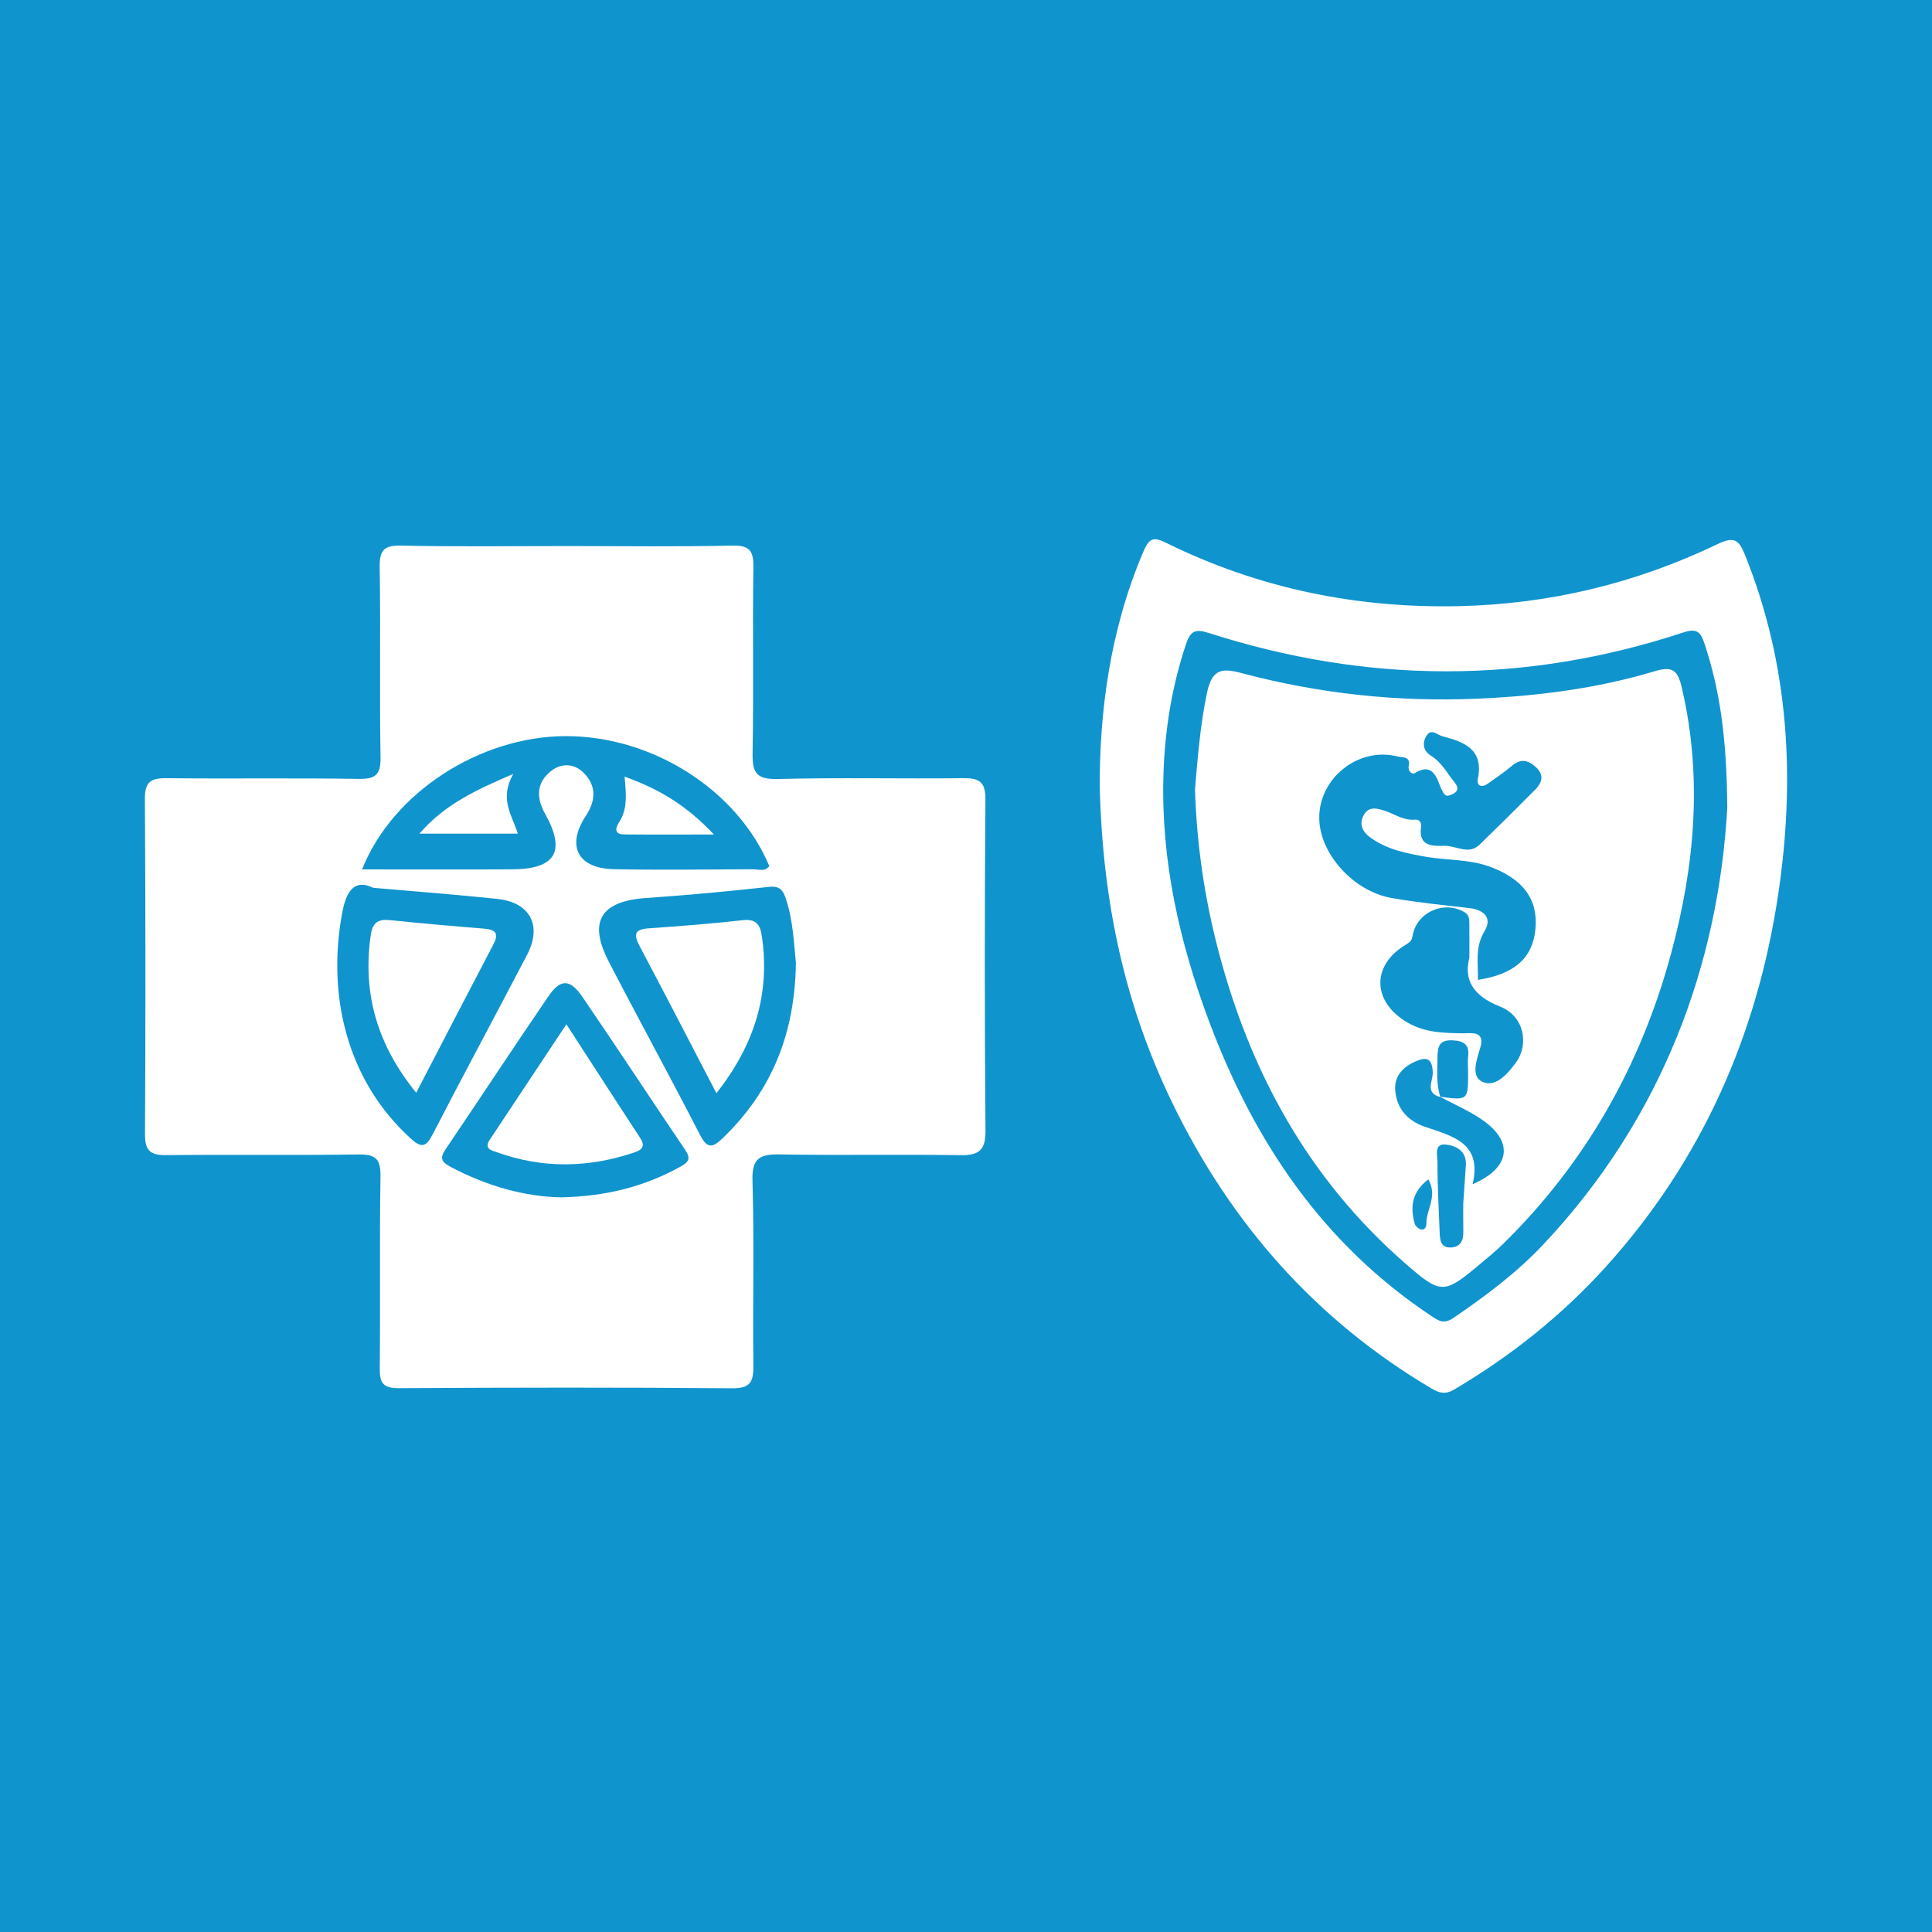 <?xml version="1.0" encoding="utf-8"?>
<!-- Generator: Adobe Illustrator 17.0.0, SVG Export Plug-In . SVG Version: 6.00 Build 0)  -->
<!DOCTYPE svg PUBLIC "-//W3C//DTD SVG 1.1//EN" "http://www.w3.org/Graphics/SVG/1.1/DTD/svg11.dtd">
<svg version="1.1" id="Layer_1" xmlns="http://www.w3.org/2000/svg" xmlns:xlink="http://www.w3.org/1999/xlink" x="0px" y="0px"
	 width="200px" height="200px" viewBox="0 0 200 200" enable-background="new 0 0 200 200" xml:space="preserve">
<rect fill="#1094CE" width="200" height="200"/>
<g>
	<path fill="#FFFFFF" d="M58.773,56.527c5.668,0,11.338,0.087,17.002-0.049c1.882-0.045,2.24,0.589,2.214,2.306
		c-0.094,6.385,0.037,12.773-0.081,19.158c-0.037,2.003,0.358,2.761,2.582,2.702c6.382-0.168,12.772-0.011,19.157-0.085
		c1.674-0.019,2.381,0.301,2.365,2.219c-0.091,11.415-0.086,22.831,0.006,34.246c0.016,2.028-0.651,2.592-2.601,2.561
		c-6.225-0.1-12.454,0.031-18.679-0.078c-2.061-0.036-2.911,0.359-2.841,2.713c0.188,6.381,0.016,12.771,0.091,19.156
		c0.02,1.676-0.31,2.355-2.216,2.339c-11.495-0.096-22.99-0.079-34.485-0.011c-1.635,0.01-1.992-0.543-1.975-2.064
		c0.074-6.625-0.034-13.252,0.077-19.876c0.031-1.836-0.547-2.279-2.305-2.253c-6.624,0.097-13.251-0.006-19.876,0.07
		c-1.654,0.019-2.205-0.474-2.197-2.168c0.06-11.575,0.059-23.15-0.012-34.725c-0.011-1.732,0.604-2.147,2.22-2.129
		c6.625,0.073,13.252-0.031,19.876,0.071c1.755,0.027,2.33-0.389,2.298-2.233c-0.115-6.544,0.018-13.092-0.087-19.636
		c-0.028-1.755,0.383-2.321,2.223-2.281C47.276,56.607,53.026,56.527,58.773,56.527z M37.482,90.001
		c5.324,0,10.408,0.019,15.492-0.006c4.54-0.022,5.642-1.837,3.455-5.75c-0.961-1.719-0.883-3.265,0.657-4.461
		c1.006-0.782,2.321-0.769,3.284,0.169c1.406,1.369,1.326,2.908,0.263,4.526c-2.032,3.095-0.823,5.428,2.934,5.502
		c4.78,0.094,9.563,0.025,14.344,0.005c0.583-0.002,1.261,0.295,1.73-0.329c-3.321-7.898-12.125-13.491-21.131-13.453
		C49.672,76.241,40.633,82.05,37.482,90.001z M82.39,99.66c-0.206-1.959-0.274-4.343-1.044-6.646
		c-0.333-0.995-0.724-1.323-1.853-1.196c-4.192,0.471-8.397,0.85-12.605,1.143c-4.703,0.328-6.023,2.425-3.872,6.579
		c3.107,5.999,6.357,11.925,9.445,17.934c0.781,1.519,1.341,1.324,2.385,0.317C79.874,112.943,82.301,107.016,82.39,99.66z
		 M38.63,91.903c-2.109-1.024-2.845,0.648-3.21,2.617c-1.575,8.504,0.455,17.336,7.15,23.384c1.075,0.971,1.553,0.817,2.213-0.462
		c3.212-6.229,6.544-12.395,9.785-18.61c1.578-3.025,0.314-5.414-3.084-5.776C47.362,92.616,43.224,92.308,38.63,91.903z
		 M58.052,123.948c4.677-0.093,8.638-1.108,12.349-3.154c0.918-0.506,1.138-0.857,0.516-1.776
		c-3.569-5.273-7.054-10.603-10.651-15.857c-1.256-1.834-2.257-1.834-3.483-0.041c-3.595,5.26-7.093,10.586-10.664,15.863
		c-0.609,0.9-0.429,1.3,0.506,1.798C50.352,122.766,54.292,123.877,58.052,123.948z"/>
	<path fill="#FFFFFF" d="M113.846,81.468c-0.03-7.667,1.033-16.209,4.514-24.361c0.626-1.465,1.085-1.54,2.38-0.902
		c9.544,4.7,19.662,6.775,30.29,6.542c9.378-0.206,18.293-2.36,26.72-6.398c1.731-0.83,2.239-0.527,2.887,1.083
		c4.592,11.415,5.233,23.232,3.431,35.225c-2.176,14.487-7.883,27.43-17.746,38.386c-4.582,5.09-9.89,9.317-15.795,12.805
		c-0.937,0.553-1.573,0.343-2.376-0.133c-11.979-7.101-20.763-17.092-26.806-29.57C116.516,104.169,114.147,93.611,113.846,81.468z
		 M178.805,83.643c-0.047-7.086-0.728-12.111-2.351-17c-0.387-1.166-0.752-1.648-2.18-1.177
		c-16.348,5.397-32.738,5.321-49.102,0.072c-1.399-0.449-1.921-0.274-2.393,1.132c-1.487,4.43-2.208,8.988-2.342,13.622
		c-0.253,8.805,1.653,17.239,4.726,25.439c4.668,12.456,11.784,23.057,23.06,30.535c0.822,0.545,1.297,0.801,2.254,0.15
		c3.301-2.245,6.492-4.632,9.229-7.529C172.204,115.652,177.906,99.643,178.805,83.643z"/>
	<path fill="#FFFFFF" d="M53.131,80.116c-1.47,2.621-0.123,4.248,0.474,6.185c-3.321,0-6.512,0-10.189,0
		C46.065,83.249,49.204,81.811,53.131,80.116z"/>
	<path fill="#FFFFFF" d="M64.657,80.399c3.516,1.256,6.377,2.933,9.249,5.99c-3.512,0-6.398,0.021-9.283-0.011
		c-1.02-0.011-0.959-0.603-0.527-1.271C64.977,83.745,64.824,82.236,64.657,80.399z"/>
	<path fill="#FFFFFF" d="M74.165,113.172c-2.741-5.264-5.323-10.272-7.961-15.251c-0.613-1.157-0.537-1.714,0.909-1.817
		c3.251-0.233,6.505-0.476,9.743-0.842c1.381-0.156,1.825,0.391,2.008,1.632C79.75,102.909,78.091,108.17,74.165,113.172z"/>
	<path fill="#FFFFFF" d="M43.086,113.118c-4.026-4.94-5.592-10.296-4.697-16.38c0.179-1.214,0.76-1.609,1.937-1.49
		c3.248,0.329,6.5,0.624,9.755,0.882c1.173,0.093,1.616,0.446,0.996,1.628C48.429,102.809,45.811,107.875,43.086,113.118z"/>
	<path fill="#FFFFFF" d="M58.632,106.034c2.679,4.132,5.117,7.919,7.589,11.683c0.538,0.819,0.416,1.253-0.52,1.571
		c-4.758,1.616-9.512,1.701-14.258-0.007c-0.524-0.189-1.379-0.338-0.742-1.295C53.287,114.103,55.861,110.212,58.632,106.034z"/>
	<path fill="#FFFFFF" d="M123.704,81.714c0.276-3.219,0.536-6.608,1.243-9.992c0.525-2.512,1.578-2.575,3.608-2.036
		c7.983,2.119,16.116,2.998,24.375,2.642c6.231-0.268,12.394-1.049,18.374-2.845c1.881-0.565,2.387-0.067,2.807,1.742
		c2.151,9.262,1.33,18.393-1.105,27.425c-3.126,11.592-8.843,21.743-17.466,30.179c-0.739,0.723-1.548,1.374-2.341,2.039
		c-3.764,3.158-4.038,3.146-7.81-0.154c-9.984-8.735-16.022-19.8-19.32-32.517C124.682,92.846,123.887,87.427,123.704,81.714z
		 M149.113,113.567c-1.659-0.402-0.752-1.699-0.791-2.561c-0.066-1.424-0.602-1.649-1.79-1.127c-1.281,0.563-2.18,1.495-2.103,2.899
		c0.107,1.927,1.259,3.24,3.07,3.864c2.835,0.976,5.967,1.626,4.944,5.947c3.791-1.628,4.247-4.203,1.344-6.412
		c-1.421-1.082-3.136-1.778-4.718-2.649c2.921,0.399,2.921,0.399,2.907-2.683c-0.002-0.473-0.055-0.953,0.001-1.419
		c0.145-1.199-0.311-1.652-1.555-1.728c-1.364-0.084-1.607,0.565-1.61,1.668C148.809,110.777,148.646,112.193,149.113,113.567z
		 M152.993,101.437c3.786-0.59,5.654-2.254,5.952-5.225c0.313-3.115-1.292-5.253-4.758-6.507c-2.141-0.775-4.402-0.63-6.593-1.014
		c-2.054-0.36-4.081-0.762-5.786-2.032c-0.744-0.555-1.162-1.352-0.619-2.304c0.527-0.924,1.387-0.672,2.123-0.437
		c1.043,0.333,1.959,1.043,3.15,0.93c0.475-0.045,0.716,0.302,0.648,0.77c-0.295,2.032,1.219,1.967,2.435,1.942
		c1.206-0.025,2.487,0.979,3.624-0.123c1.94-1.881,3.858-3.783,5.762-5.701c0.693-0.698,0.944-1.479,0.108-2.281
		c-0.791-0.758-1.583-0.979-2.522-0.182c-0.787,0.667-1.65,1.245-2.491,1.846c-0.656,0.469-1.186,0.241-1.035-0.517
		c0.606-3.034-1.385-3.785-3.649-4.378c-0.571-0.15-1.182-0.85-1.671-0.064c-0.464,0.746-0.357,1.574,0.471,2.08
		c1.067,0.651,1.615,1.734,2.363,2.653c0.414,0.509,0.608,0.96-0.152,1.316c-0.663,0.31-0.777,0.219-1.163-0.574
		c-0.367-0.754-0.726-2.821-2.669-1.635c-0.476,0.29-0.769-0.372-0.702-0.649c0.265-1.109-0.681-0.92-1.136-1.037
		c-4.063-1.046-8.193,2.258-8.115,6.442c0.068,3.632,3.527,7.51,7.502,8.208c2.662,0.467,5.362,0.731,8.049,1.043
		c1.533,0.178,2.374,1.049,1.562,2.38C152.659,98.069,153.037,99.719,152.993,101.437z M152.108,99.153
		c0-1.559,0.008-2.515-0.003-3.471c-0.005-0.473,0.007-0.955-0.493-1.251c-2.129-1.258-4.97,0.001-5.381,2.44
		c-0.091,0.538-0.284,0.669-0.745,0.948c-3.6,2.175-3.391,5.975,0.264,8.059c1.842,1.05,3.741,1.054,5.727,1.089
		c0.797,0.014,2.287-0.303,1.764,1.474c-0.37,1.257-1.027,2.99,0.239,3.556c1.35,0.603,2.599-0.837,3.451-2.009
		c1.406-1.934,0.81-4.835-1.656-5.797C152.402,103.07,151.535,101.349,152.108,99.153z M151.476,124.588
		c0.12-1.756,0.203-2.867,0.271-3.979c0.09-1.48-1.062-2.025-2.105-2.128c-1.224-0.12-0.834,1.161-0.835,1.805
		c-0.005,2.455,0.139,4.911,0.229,7.367c0.028,0.76,0.146,1.514,1.128,1.487c0.993-0.027,1.336-0.68,1.318-1.613
		C151.459,126.335,151.476,125.14,151.476,124.588z M147.862,122.087c-1.726,1.313-1.892,2.872-1.412,4.588
		c0.069,0.248,0.39,0.53,0.646,0.595c0.38,0.098,0.566-0.272,0.561-0.589C147.633,125.216,148.86,123.842,147.862,122.087z"/>
</g>
</svg>

